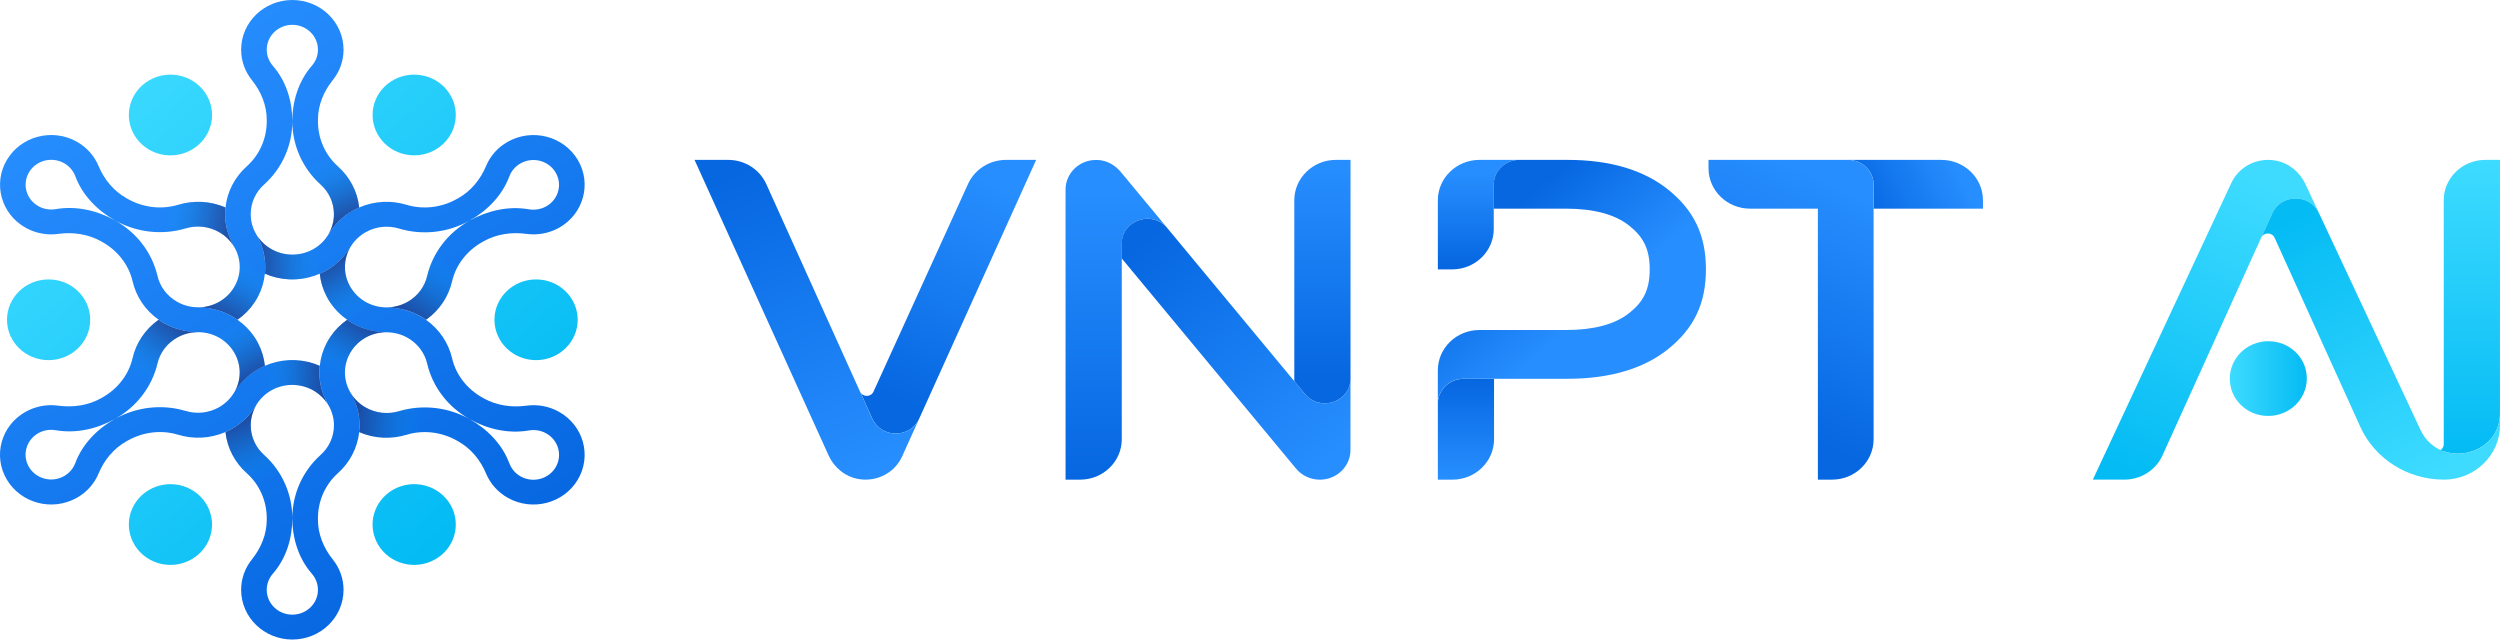 <svg width="86" height="22" viewBox="0 0 86 22" fill="none" xmlns="http://www.w3.org/2000/svg">
<path d="M12.355 7.137C12.296 6.578 12.025 6.081 11.622 5.721C11.179 5.324 10.937 4.757 10.937 4.173V4.123C10.937 3.624 11.13 3.15 11.447 2.756C11.679 2.468 11.818 2.105 11.818 1.71C11.818 0.765 11.03 0.001 10.056 0C9.082 0.001 8.295 0.765 8.295 1.71C8.295 2.105 8.434 2.468 8.665 2.756C8.983 3.15 9.176 3.624 9.176 4.123V4.173C9.176 4.757 8.934 5.324 8.49 5.721C8.087 6.081 7.816 6.578 7.757 7.137C7.756 7.146 7.755 7.155 7.755 7.165C7.753 7.168 7.753 7.172 7.753 7.177C7.752 7.179 7.752 7.182 7.752 7.185C7.749 7.207 7.748 7.229 7.747 7.253C7.746 7.292 7.744 7.33 7.744 7.369C7.744 7.394 7.744 7.42 7.746 7.446C7.746 7.451 7.746 7.456 7.747 7.462C7.747 7.475 7.748 7.489 7.748 7.502C7.749 7.508 7.749 7.513 7.749 7.518C7.751 7.544 7.753 7.568 7.756 7.592C7.756 7.596 7.757 7.6 7.757 7.602C7.766 7.68 7.778 7.756 7.796 7.832C7.796 7.834 7.797 7.837 7.797 7.839C7.806 7.876 7.814 7.914 7.824 7.949C7.831 7.975 7.839 7.999 7.846 8.024C7.85 8.036 7.854 8.048 7.859 8.059C7.867 8.085 7.875 8.109 7.886 8.134C7.887 8.14 7.889 8.145 7.891 8.151C7.893 8.157 7.894 8.162 7.897 8.168C7.902 8.179 7.906 8.189 7.911 8.2C7.917 8.215 7.922 8.228 7.928 8.241C7.933 8.252 7.937 8.265 7.942 8.276C7.949 8.289 7.955 8.301 7.961 8.315C7.97 8.337 7.981 8.359 7.993 8.381C8.003 8.4 8.013 8.42 8.024 8.438C8.034 8.457 8.046 8.476 8.057 8.494C8.061 8.503 8.066 8.51 8.071 8.518C8.072 8.52 8.075 8.524 8.076 8.526C8.076 8.527 8.076 8.527 8.076 8.529C8.303 8.937 8.311 9.448 8.054 9.879C7.797 10.312 7.337 10.559 6.859 10.573C6.889 10.575 6.918 10.576 6.947 10.577C6.976 10.578 7.005 10.581 7.034 10.584C7.089 10.589 7.145 10.597 7.2 10.605C7.238 10.611 7.276 10.619 7.315 10.627C7.364 10.638 7.414 10.65 7.463 10.664C7.491 10.672 7.519 10.68 7.547 10.69C7.574 10.698 7.602 10.708 7.63 10.718C7.656 10.727 7.684 10.738 7.71 10.749C7.873 10.814 8.027 10.899 8.17 10.999C8.395 10.844 8.591 10.647 8.749 10.413C8.772 10.379 8.795 10.342 8.817 10.307C8.838 10.27 8.859 10.234 8.878 10.196C9.008 9.946 9.085 9.684 9.111 9.417C9.111 9.416 9.111 9.416 9.111 9.415C9.113 9.415 9.114 9.416 9.115 9.416C9.123 9.34 9.127 9.266 9.127 9.19C9.127 9.142 9.125 9.095 9.121 9.048C9.119 9.004 9.115 8.96 9.109 8.917C9.109 8.911 9.108 8.905 9.106 8.899C9.101 8.854 9.094 8.81 9.085 8.766C9.077 8.724 9.067 8.684 9.057 8.644C9.055 8.635 9.053 8.628 9.051 8.619C9.04 8.576 9.027 8.534 9.012 8.491C8.997 8.447 8.98 8.402 8.963 8.358C8.945 8.314 8.925 8.271 8.905 8.228C8.883 8.185 8.862 8.142 8.838 8.101C8.837 8.097 8.834 8.095 8.833 8.091C8.828 8.084 8.824 8.075 8.819 8.067C8.817 8.063 8.814 8.059 8.813 8.056C8.693 7.853 8.625 7.618 8.625 7.369C8.625 6.965 8.801 6.602 9.084 6.349C9.709 5.788 10.056 4.998 10.056 4.171C10.056 3.826 10.003 3.48 9.893 3.155C9.782 2.828 9.613 2.523 9.382 2.259C9.254 2.11 9.176 1.918 9.176 1.709C9.176 1.236 9.57 0.854 10.056 0.854C10.543 0.854 10.937 1.236 10.937 1.709C10.937 1.918 10.859 2.11 10.73 2.259C10.5 2.523 10.331 2.828 10.22 3.155C10.109 3.48 10.056 3.826 10.056 4.171C10.056 4.998 10.404 5.788 11.029 6.349C11.311 6.602 11.488 6.965 11.488 7.369C11.488 7.618 11.419 7.853 11.3 8.056C11.32 8.023 11.34 7.991 11.361 7.96C11.367 7.952 11.372 7.943 11.378 7.936C11.389 7.92 11.401 7.904 11.413 7.889C11.435 7.858 11.459 7.827 11.485 7.797C11.491 7.787 11.499 7.778 11.506 7.77C11.527 7.745 11.548 7.721 11.571 7.696C11.572 7.695 11.574 7.693 11.576 7.69C11.577 7.688 11.579 7.685 11.582 7.683C11.586 7.679 11.589 7.676 11.593 7.671C11.595 7.669 11.596 7.668 11.597 7.667C11.608 7.655 11.62 7.643 11.632 7.632C11.64 7.623 11.648 7.614 11.656 7.606L11.66 7.602C11.668 7.594 11.675 7.586 11.683 7.581C11.688 7.575 11.695 7.568 11.703 7.563C11.709 7.556 11.716 7.551 11.722 7.545C11.728 7.539 11.734 7.534 11.741 7.528C11.751 7.518 11.761 7.509 11.771 7.502C11.776 7.498 11.781 7.493 11.786 7.489C11.799 7.479 11.812 7.468 11.826 7.457C11.833 7.449 11.84 7.445 11.848 7.438C11.85 7.437 11.852 7.436 11.854 7.434C11.864 7.425 11.874 7.418 11.883 7.412C11.884 7.41 11.887 7.409 11.888 7.408C11.892 7.404 11.896 7.401 11.901 7.398C11.908 7.391 11.917 7.386 11.925 7.381C11.941 7.368 11.957 7.357 11.974 7.347C11.984 7.338 11.994 7.332 12.004 7.326C12.01 7.321 12.015 7.317 12.022 7.315C12.061 7.289 12.101 7.265 12.143 7.242C12.173 7.223 12.206 7.207 12.237 7.192C12.276 7.172 12.315 7.154 12.355 7.137Z" fill="url(#paint0_linear_2803_1850)"/>
<path d="M7.756 7.137C7.228 6.907 6.648 6.886 6.125 7.045C5.55 7.218 4.922 7.139 4.401 6.847L4.355 6.821C3.911 6.572 3.583 6.173 3.39 5.709C3.249 5.37 2.993 5.072 2.642 4.874C1.8 4.402 0.724 4.682 0.237 5.5C-0.249 6.319 0.039 7.363 0.882 7.834C1.235 8.031 1.628 8.097 2.001 8.046C2.511 7.976 3.03 8.051 3.476 8.3L3.521 8.326C4.043 8.618 4.428 9.104 4.561 9.675C4.68 10.193 4.989 10.67 5.458 10.999C5.465 11.005 5.473 11.01 5.482 11.015C5.484 11.017 5.488 11.02 5.492 11.022C5.493 11.024 5.496 11.026 5.499 11.027C5.518 11.04 5.537 11.053 5.557 11.065C5.591 11.085 5.625 11.105 5.659 11.125C5.682 11.138 5.705 11.15 5.729 11.162C5.732 11.165 5.737 11.167 5.744 11.17C5.756 11.176 5.769 11.182 5.78 11.189C5.787 11.192 5.79 11.194 5.795 11.197C5.819 11.209 5.842 11.219 5.865 11.229C5.868 11.231 5.872 11.231 5.874 11.232C5.948 11.264 6.022 11.291 6.098 11.314C6.1 11.315 6.103 11.315 6.105 11.316C6.142 11.328 6.18 11.34 6.216 11.35C6.243 11.356 6.268 11.362 6.294 11.368C6.307 11.37 6.319 11.374 6.332 11.375C6.359 11.381 6.385 11.386 6.411 11.39C6.418 11.392 6.423 11.392 6.429 11.395C6.435 11.396 6.44 11.397 6.448 11.398C6.461 11.4 6.471 11.401 6.483 11.402C6.5 11.405 6.514 11.407 6.529 11.408C6.541 11.409 6.554 11.412 6.566 11.414C6.582 11.415 6.595 11.417 6.611 11.418C6.634 11.422 6.66 11.423 6.685 11.424C6.708 11.425 6.73 11.427 6.752 11.427C6.773 11.428 6.796 11.428 6.818 11.427C6.828 11.428 6.837 11.427 6.846 11.427C6.849 11.427 6.854 11.427 6.856 11.427C6.857 11.428 6.857 11.428 6.859 11.428C7.336 11.441 7.797 11.689 8.053 12.121C8.311 12.553 8.301 13.063 8.075 13.473C8.091 13.448 8.106 13.424 8.122 13.4C8.137 13.377 8.155 13.354 8.173 13.331C8.204 13.287 8.24 13.244 8.275 13.201C8.299 13.172 8.325 13.145 8.352 13.116C8.386 13.08 8.422 13.043 8.459 13.009C8.48 12.99 8.5 12.97 8.523 12.952C8.544 12.932 8.567 12.914 8.59 12.896C8.611 12.879 8.635 12.86 8.658 12.844C8.796 12.74 8.949 12.654 9.11 12.583C9.084 12.316 9.007 12.053 8.877 11.804C8.858 11.768 8.837 11.73 8.817 11.694C8.795 11.658 8.772 11.622 8.749 11.587C8.591 11.353 8.395 11.158 8.17 11.001C8.169 11.001 8.169 11.001 8.168 11C8.169 10.999 8.17 10.999 8.17 10.998C8.106 10.954 8.042 10.913 7.974 10.875C7.931 10.851 7.888 10.829 7.845 10.808C7.805 10.789 7.763 10.769 7.722 10.753C7.717 10.749 7.71 10.748 7.704 10.746C7.661 10.727 7.618 10.711 7.574 10.697C7.534 10.682 7.492 10.671 7.451 10.659C7.442 10.656 7.434 10.654 7.426 10.652C7.382 10.639 7.337 10.628 7.292 10.62C7.246 10.61 7.196 10.601 7.149 10.594C7.101 10.587 7.053 10.582 7.004 10.578C6.954 10.575 6.905 10.571 6.856 10.571C6.852 10.57 6.849 10.571 6.845 10.57C6.836 10.57 6.826 10.57 6.817 10.57C6.812 10.57 6.808 10.57 6.805 10.57C6.564 10.569 6.319 10.509 6.098 10.384C5.737 10.182 5.502 9.852 5.417 9.489C5.228 8.684 4.697 7.997 3.96 7.584C3.651 7.412 3.316 7.282 2.971 7.214C2.624 7.144 2.267 7.133 1.916 7.194C1.718 7.227 1.508 7.198 1.322 7.093C0.9 6.857 0.756 6.335 0.999 5.925C1.242 5.517 1.78 5.377 2.202 5.612C2.389 5.716 2.521 5.879 2.59 6.061C2.711 6.386 2.899 6.681 3.135 6.937C3.369 7.193 3.651 7.41 3.96 7.584C4.697 7.997 5.577 8.1 6.39 7.855C6.757 7.745 7.169 7.778 7.529 7.98C7.752 8.105 7.927 8.279 8.048 8.481C8.029 8.448 8.01 8.415 7.994 8.382C7.989 8.373 7.984 8.365 7.98 8.356C7.971 8.339 7.962 8.321 7.956 8.304C7.938 8.27 7.923 8.234 7.909 8.197C7.904 8.188 7.901 8.177 7.896 8.166C7.884 8.136 7.873 8.106 7.863 8.075C7.863 8.074 7.862 8.07 7.86 8.068C7.859 8.065 7.858 8.062 7.857 8.059C7.855 8.054 7.854 8.05 7.851 8.043C7.851 8.042 7.85 8.04 7.85 8.039C7.845 8.023 7.84 8.007 7.836 7.991C7.833 7.98 7.829 7.97 7.825 7.958L7.824 7.953C7.82 7.942 7.817 7.932 7.816 7.924C7.814 7.916 7.81 7.907 7.81 7.898C7.806 7.889 7.805 7.881 7.802 7.872C7.8 7.864 7.799 7.856 7.796 7.848C7.792 7.834 7.79 7.822 7.789 7.81C7.787 7.804 7.786 7.798 7.783 7.79C7.781 7.775 7.778 7.757 7.776 7.74C7.772 7.732 7.772 7.722 7.77 7.713C7.77 7.711 7.77 7.709 7.768 7.706C7.766 7.694 7.765 7.682 7.763 7.671C7.763 7.669 7.763 7.666 7.762 7.665C7.761 7.66 7.76 7.655 7.76 7.649C7.757 7.639 7.757 7.629 7.756 7.621C7.752 7.6 7.751 7.58 7.749 7.562C7.747 7.55 7.747 7.537 7.746 7.526C7.744 7.519 7.743 7.513 7.744 7.506C7.741 7.46 7.739 7.414 7.739 7.368C7.738 7.333 7.741 7.298 7.742 7.264C7.748 7.221 7.751 7.179 7.756 7.137Z" fill="url(#paint1_linear_2803_1850)"/>
<path d="M5.457 11C4.988 11.329 4.679 11.805 4.559 12.324C4.427 12.894 4.042 13.382 3.52 13.674L3.475 13.7C3.03 13.949 2.51 14.024 1.999 13.954C1.626 13.904 1.232 13.969 0.881 14.166C0.038 14.637 -0.251 15.681 0.236 16.5C0.723 17.318 1.799 17.598 2.642 17.125C2.995 16.928 3.249 16.63 3.39 16.29C3.583 15.827 3.909 15.427 4.355 15.178L4.401 15.152C4.922 14.86 5.55 14.779 6.125 14.954C6.648 15.113 7.227 15.092 7.756 14.862C7.765 14.859 7.773 14.855 7.782 14.85C7.786 14.849 7.79 14.848 7.794 14.845C7.796 14.845 7.799 14.844 7.802 14.841C7.824 14.833 7.844 14.823 7.865 14.812C7.901 14.794 7.936 14.775 7.97 14.756C7.993 14.744 8.015 14.73 8.038 14.717C8.042 14.714 8.047 14.712 8.052 14.708C8.064 14.701 8.076 14.694 8.087 14.687C8.092 14.684 8.096 14.681 8.101 14.679C8.124 14.665 8.144 14.651 8.164 14.636C8.168 14.634 8.17 14.631 8.172 14.63C8.237 14.584 8.299 14.535 8.357 14.482C8.359 14.481 8.361 14.478 8.363 14.477C8.391 14.452 8.421 14.426 8.447 14.4C8.466 14.381 8.484 14.362 8.503 14.344C8.512 14.334 8.521 14.326 8.528 14.316C8.547 14.296 8.565 14.277 8.581 14.256C8.586 14.252 8.589 14.247 8.594 14.244C8.597 14.239 8.601 14.235 8.606 14.23C8.614 14.221 8.62 14.212 8.628 14.202C8.638 14.19 8.646 14.179 8.655 14.167C8.663 14.157 8.672 14.147 8.679 14.137C8.688 14.125 8.696 14.114 8.704 14.102C8.72 14.084 8.733 14.063 8.747 14.042C8.76 14.024 8.772 14.005 8.783 13.987C8.794 13.97 8.805 13.95 8.817 13.931C8.823 13.924 8.827 13.915 8.83 13.908C8.832 13.905 8.834 13.902 8.835 13.899C8.837 13.898 8.837 13.898 8.838 13.898C9.089 13.503 9.541 13.24 10.054 13.24C10.569 13.24 11.019 13.503 11.271 13.898C11.257 13.872 11.243 13.847 11.23 13.822C11.217 13.798 11.205 13.772 11.194 13.745C11.17 13.696 11.15 13.646 11.13 13.595C11.116 13.561 11.104 13.525 11.092 13.487C11.077 13.441 11.063 13.392 11.05 13.344C11.044 13.316 11.037 13.289 11.031 13.261C11.025 13.233 11.02 13.205 11.015 13.177C11.01 13.15 11.006 13.121 11.002 13.094C10.979 12.925 10.977 12.754 10.995 12.583C10.744 12.472 10.471 12.406 10.184 12.39C10.141 12.387 10.097 12.386 10.055 12.386C10.012 12.386 9.968 12.387 9.925 12.39C9.638 12.406 9.365 12.472 9.114 12.583C9.113 12.583 9.113 12.583 9.111 12.584C9.111 12.583 9.111 12.582 9.11 12.58C9.038 12.612 8.97 12.646 8.902 12.684C8.859 12.707 8.818 12.733 8.779 12.759C8.741 12.783 8.703 12.808 8.668 12.835C8.663 12.838 8.658 12.842 8.653 12.846C8.615 12.872 8.58 12.901 8.544 12.93C8.512 12.957 8.48 12.986 8.449 13.014C8.442 13.02 8.436 13.025 8.43 13.031C8.397 13.062 8.366 13.094 8.335 13.128C8.304 13.162 8.271 13.199 8.241 13.235C8.211 13.272 8.183 13.31 8.154 13.349C8.126 13.388 8.098 13.427 8.073 13.469C8.071 13.471 8.069 13.475 8.067 13.477C8.063 13.485 8.057 13.493 8.053 13.501C8.051 13.504 8.049 13.508 8.047 13.512C7.926 13.713 7.749 13.888 7.528 14.013C7.167 14.214 6.755 14.247 6.389 14.137C5.576 13.893 4.696 13.996 3.959 14.409C3.65 14.581 3.368 14.799 3.133 15.055C2.898 15.312 2.709 15.607 2.589 15.932C2.52 16.114 2.387 16.275 2.201 16.38C1.779 16.616 1.241 16.476 0.998 16.067C0.755 15.659 0.898 15.137 1.32 14.9C1.507 14.796 1.717 14.766 1.915 14.799C2.267 14.86 2.623 14.85 2.97 14.779C3.315 14.709 3.65 14.581 3.959 14.409C4.696 13.996 5.228 13.309 5.416 12.503C5.501 12.14 5.736 11.81 6.097 11.609C6.32 11.484 6.563 11.424 6.803 11.423C6.764 11.423 6.725 11.422 6.687 11.419C6.677 11.419 6.667 11.419 6.657 11.418C6.637 11.417 6.617 11.414 6.598 11.412C6.559 11.409 6.52 11.405 6.48 11.398C6.468 11.398 6.457 11.396 6.444 11.394C6.413 11.389 6.38 11.383 6.347 11.376C6.346 11.376 6.342 11.375 6.34 11.375C6.337 11.375 6.333 11.374 6.33 11.374C6.325 11.373 6.32 11.372 6.313 11.37C6.312 11.37 6.309 11.369 6.308 11.369C6.292 11.365 6.275 11.362 6.259 11.357C6.248 11.354 6.236 11.353 6.224 11.35L6.219 11.348C6.207 11.346 6.197 11.343 6.188 11.34C6.181 11.339 6.17 11.336 6.162 11.332C6.152 11.331 6.144 11.328 6.136 11.326C6.127 11.324 6.119 11.321 6.11 11.319C6.097 11.315 6.084 11.312 6.073 11.307C6.066 11.304 6.06 11.303 6.052 11.301C6.037 11.295 6.021 11.288 6.005 11.282C5.994 11.281 5.987 11.276 5.977 11.274C5.974 11.273 5.973 11.271 5.969 11.271C5.957 11.268 5.945 11.263 5.935 11.258C5.934 11.258 5.931 11.255 5.929 11.255C5.924 11.254 5.919 11.253 5.914 11.249C5.904 11.247 5.895 11.242 5.886 11.238C5.866 11.231 5.848 11.222 5.831 11.214C5.818 11.21 5.808 11.204 5.797 11.199C5.789 11.197 5.783 11.194 5.778 11.189C5.735 11.17 5.693 11.148 5.652 11.125C5.62 11.109 5.59 11.089 5.56 11.071C5.528 11.049 5.492 11.026 5.457 11Z" fill="url(#paint2_linear_2803_1850)"/>
<path d="M7.757 14.863C7.816 15.422 8.087 15.919 8.49 16.279C8.934 16.676 9.176 17.243 9.176 17.827V17.877C9.176 18.376 8.983 18.85 8.665 19.244C8.434 19.532 8.295 19.895 8.295 20.29C8.295 21.235 9.082 21.999 10.056 22C11.03 21.999 11.818 21.235 11.818 20.29C11.818 19.895 11.679 19.532 11.447 19.244C11.13 18.85 10.937 18.376 10.937 17.877V17.827C10.937 17.243 11.179 16.676 11.622 16.279C12.025 15.919 12.296 15.422 12.355 14.863C12.357 14.854 12.358 14.845 12.358 14.835C12.359 14.832 12.359 14.828 12.359 14.823C12.361 14.821 12.361 14.818 12.361 14.815C12.363 14.793 12.364 14.771 12.366 14.747C12.367 14.708 12.368 14.67 12.368 14.631C12.368 14.606 12.368 14.58 12.367 14.554C12.367 14.549 12.367 14.544 12.366 14.538C12.366 14.525 12.364 14.511 12.364 14.498C12.363 14.492 12.363 14.487 12.363 14.482C12.362 14.456 12.359 14.432 12.357 14.408C12.357 14.404 12.355 14.4 12.355 14.398C12.347 14.32 12.334 14.244 12.316 14.168C12.316 14.166 12.315 14.163 12.315 14.161C12.306 14.124 12.299 14.086 12.289 14.051C12.281 14.025 12.274 14.001 12.266 13.976C12.262 13.964 12.258 13.952 12.254 13.941C12.246 13.915 12.237 13.891 12.227 13.866C12.226 13.86 12.223 13.855 12.222 13.849C12.22 13.843 12.218 13.838 12.216 13.832C12.211 13.821 12.207 13.811 12.202 13.8C12.195 13.785 12.191 13.772 12.184 13.759C12.179 13.748 12.175 13.735 12.17 13.724C12.164 13.711 12.158 13.699 12.151 13.685C12.143 13.663 12.131 13.641 12.12 13.619C12.11 13.6 12.1 13.58 12.088 13.562C12.078 13.543 12.067 13.524 12.056 13.506C12.052 13.497 12.047 13.49 12.042 13.482C12.041 13.48 12.038 13.476 12.037 13.474C12.037 13.473 12.037 13.473 12.037 13.471C11.81 13.063 11.801 12.552 12.058 12.121C12.315 11.688 12.775 11.441 13.254 11.427C13.224 11.425 13.195 11.424 13.166 11.423C13.137 11.422 13.108 11.419 13.079 11.416C13.023 11.411 12.968 11.403 12.912 11.395C12.875 11.389 12.837 11.381 12.798 11.373C12.749 11.362 12.698 11.35 12.649 11.336C12.621 11.328 12.594 11.32 12.566 11.31C12.538 11.302 12.511 11.292 12.483 11.282C12.456 11.273 12.429 11.262 12.402 11.251C12.24 11.186 12.086 11.101 11.942 11.001C11.718 11.156 11.521 11.353 11.364 11.587C11.34 11.621 11.317 11.658 11.296 11.693C11.275 11.73 11.253 11.766 11.234 11.804C11.104 12.054 11.028 12.316 11.001 12.583C11.001 12.584 11.001 12.584 11.001 12.585C11 12.585 10.999 12.584 10.997 12.584C10.99 12.66 10.986 12.734 10.986 12.81C10.986 12.858 10.987 12.905 10.991 12.952C10.994 12.996 10.997 13.04 11.004 13.083C11.004 13.089 11.005 13.095 11.006 13.101C11.011 13.146 11.019 13.19 11.028 13.234C11.035 13.276 11.045 13.316 11.055 13.356C11.058 13.365 11.059 13.372 11.062 13.381C11.073 13.424 11.086 13.466 11.101 13.509C11.116 13.553 11.132 13.598 11.15 13.642C11.168 13.686 11.188 13.729 11.208 13.772C11.229 13.815 11.251 13.858 11.275 13.899C11.276 13.903 11.278 13.905 11.28 13.909C11.285 13.916 11.288 13.925 11.293 13.932C11.296 13.936 11.299 13.939 11.3 13.943C11.419 14.146 11.488 14.381 11.488 14.63C11.488 15.033 11.311 15.396 11.029 15.649C10.404 16.21 10.056 17.001 10.056 17.827C10.056 18.173 10.109 18.519 10.22 18.844C10.331 19.171 10.5 19.476 10.73 19.74C10.859 19.889 10.937 20.081 10.937 20.29C10.937 20.763 10.543 21.144 10.056 21.144C9.57 21.144 9.176 20.763 9.176 20.29C9.176 20.081 9.254 19.889 9.382 19.74C9.613 19.476 9.782 19.171 9.893 18.844C10.003 18.519 10.056 18.173 10.056 17.827C10.056 17.001 9.709 16.21 9.084 15.649C8.801 15.396 8.625 15.033 8.625 14.63C8.625 14.381 8.693 14.146 8.813 13.943C8.793 13.976 8.772 14.008 8.751 14.038C8.746 14.047 8.741 14.056 8.735 14.063C8.723 14.079 8.712 14.095 8.699 14.109C8.678 14.141 8.654 14.172 8.628 14.202C8.621 14.212 8.614 14.221 8.606 14.229C8.586 14.254 8.565 14.278 8.542 14.302C8.541 14.304 8.538 14.306 8.537 14.309C8.536 14.311 8.533 14.313 8.531 14.316C8.527 14.32 8.523 14.323 8.519 14.328C8.518 14.329 8.517 14.331 8.515 14.332C8.504 14.344 8.493 14.356 8.48 14.367C8.473 14.376 8.465 14.384 8.456 14.393L8.452 14.397C8.445 14.405 8.437 14.412 8.43 14.417C8.425 14.423 8.417 14.431 8.41 14.436C8.403 14.443 8.397 14.448 8.391 14.454C8.384 14.46 8.378 14.465 8.372 14.471C8.362 14.481 8.352 14.489 8.342 14.497C8.337 14.5 8.332 14.505 8.326 14.51C8.314 14.52 8.3 14.531 8.286 14.542C8.28 14.549 8.272 14.554 8.265 14.56C8.262 14.562 8.261 14.563 8.258 14.565C8.248 14.574 8.238 14.581 8.229 14.587C8.228 14.588 8.226 14.59 8.224 14.591C8.221 14.595 8.217 14.598 8.212 14.601C8.204 14.608 8.195 14.613 8.188 14.618C8.172 14.631 8.155 14.642 8.139 14.652C8.129 14.661 8.119 14.667 8.109 14.673C8.102 14.678 8.097 14.681 8.091 14.684C8.052 14.709 8.012 14.734 7.97 14.757C7.94 14.775 7.907 14.791 7.875 14.807C7.836 14.828 7.797 14.846 7.757 14.863Z" fill="url(#paint3_linear_2803_1850)"/>
<path d="M12.355 14.863C12.883 15.093 13.463 15.114 13.986 14.955C14.562 14.781 15.189 14.861 15.711 15.153L15.756 15.179C16.201 15.428 16.528 15.826 16.721 16.291C16.862 16.63 17.118 16.928 17.469 17.126C18.312 17.598 19.388 17.319 19.876 16.501C20.362 15.682 20.073 14.639 19.231 14.167C18.878 13.97 18.485 13.904 18.112 13.955C17.602 14.025 17.083 13.95 16.637 13.701L16.591 13.675C16.07 13.383 15.684 12.897 15.552 12.326C15.432 11.808 15.123 11.331 14.655 11.002C14.647 10.996 14.64 10.991 14.631 10.986C14.628 10.984 14.625 10.982 14.621 10.979C14.62 10.977 14.617 10.976 14.613 10.974C14.594 10.961 14.575 10.949 14.555 10.936C14.521 10.916 14.487 10.896 14.453 10.877C14.431 10.864 14.408 10.851 14.384 10.839C14.38 10.836 14.375 10.834 14.369 10.831C14.356 10.825 14.344 10.819 14.332 10.812C14.326 10.809 14.322 10.807 14.317 10.804C14.293 10.792 14.271 10.782 14.248 10.773C14.244 10.77 14.24 10.77 14.239 10.769C14.165 10.737 14.09 10.71 14.015 10.687C14.012 10.686 14.01 10.686 14.007 10.685C13.971 10.674 13.933 10.661 13.896 10.652C13.87 10.646 13.845 10.639 13.818 10.633C13.806 10.631 13.793 10.627 13.78 10.626C13.754 10.62 13.727 10.615 13.701 10.611C13.695 10.609 13.69 10.609 13.683 10.606C13.677 10.605 13.672 10.604 13.665 10.603C13.652 10.601 13.642 10.6 13.629 10.599C13.613 10.597 13.599 10.594 13.584 10.593C13.571 10.592 13.559 10.589 13.546 10.587C13.531 10.586 13.517 10.584 13.502 10.583C13.478 10.579 13.453 10.578 13.428 10.577C13.405 10.576 13.382 10.575 13.361 10.575C13.339 10.573 13.317 10.573 13.294 10.575C13.284 10.573 13.275 10.575 13.266 10.575C13.264 10.575 13.259 10.575 13.256 10.575C13.255 10.573 13.255 10.573 13.254 10.573C12.776 10.56 12.315 10.312 12.059 9.88C11.801 9.448 11.811 8.938 12.038 8.529C12.022 8.553 12.007 8.577 11.99 8.601C11.975 8.624 11.957 8.647 11.94 8.67C11.908 8.714 11.873 8.757 11.838 8.8C11.814 8.828 11.787 8.856 11.761 8.885C11.727 8.921 11.69 8.958 11.654 8.992C11.632 9.011 11.612 9.031 11.589 9.049C11.568 9.069 11.545 9.087 11.523 9.105C11.501 9.123 11.477 9.141 11.455 9.157C11.316 9.261 11.164 9.347 11.002 9.418C11.029 9.685 11.106 9.948 11.236 10.197C11.254 10.234 11.276 10.271 11.296 10.307C11.317 10.344 11.34 10.379 11.364 10.415C11.521 10.648 11.718 10.844 11.942 11C11.944 11 11.944 11 11.945 11.001C11.945 11.002 11.942 11.002 11.942 11.004C12.007 11.048 12.071 11.088 12.139 11.126C12.182 11.15 12.225 11.172 12.267 11.193C12.308 11.213 12.349 11.232 12.391 11.248C12.396 11.252 12.402 11.253 12.409 11.255C12.451 11.274 12.494 11.29 12.538 11.304C12.579 11.319 12.62 11.33 12.662 11.342C12.671 11.345 12.678 11.347 12.687 11.35C12.731 11.362 12.775 11.373 12.82 11.381C12.867 11.391 12.916 11.4 12.964 11.407C13.012 11.414 13.06 11.419 13.109 11.423C13.158 11.427 13.207 11.43 13.256 11.43C13.26 11.431 13.264 11.43 13.268 11.431C13.277 11.431 13.287 11.431 13.295 11.431C13.3 11.431 13.304 11.431 13.308 11.431C13.549 11.433 13.793 11.492 14.015 11.617C14.375 11.819 14.611 12.149 14.695 12.512C14.884 13.317 15.416 14.004 16.153 14.417C16.462 14.59 16.797 14.719 17.142 14.788C17.488 14.857 17.846 14.868 18.196 14.807C18.394 14.774 18.605 14.803 18.791 14.909C19.213 15.145 19.357 15.668 19.113 16.076C18.87 16.484 18.332 16.625 17.91 16.389C17.724 16.285 17.592 16.122 17.522 15.94C17.401 15.615 17.214 15.32 16.978 15.064C16.744 14.808 16.462 14.591 16.153 14.417C15.416 14.004 14.535 13.902 13.723 14.146C13.356 14.256 12.944 14.223 12.584 14.021C12.361 13.897 12.185 13.722 12.065 13.52C12.083 13.553 12.102 13.586 12.119 13.619C12.124 13.628 12.129 13.636 12.133 13.645C12.141 13.662 12.15 13.68 12.156 13.697C12.174 13.732 12.189 13.767 12.203 13.804C12.208 13.813 12.212 13.825 12.217 13.835C12.228 13.865 12.24 13.895 12.25 13.926C12.25 13.927 12.251 13.931 12.252 13.933C12.254 13.936 12.255 13.939 12.256 13.942C12.257 13.947 12.258 13.952 12.261 13.958C12.261 13.959 12.262 13.961 12.262 13.963C12.267 13.979 12.272 13.994 12.276 14.01C12.28 14.021 12.284 14.031 12.287 14.043L12.289 14.048C12.293 14.059 12.295 14.069 12.296 14.078C12.299 14.085 12.303 14.095 12.303 14.103C12.306 14.112 12.308 14.12 12.31 14.129C12.313 14.137 12.314 14.145 12.316 14.153C12.32 14.167 12.323 14.179 12.324 14.191C12.325 14.197 12.327 14.203 12.329 14.211C12.332 14.227 12.334 14.244 12.337 14.261C12.34 14.269 12.34 14.279 12.343 14.288C12.343 14.29 12.343 14.293 12.344 14.295C12.347 14.307 12.348 14.319 12.349 14.331C12.349 14.332 12.349 14.335 12.351 14.337C12.352 14.341 12.353 14.346 12.353 14.352C12.355 14.362 12.355 14.372 12.357 14.381C12.361 14.401 12.362 14.421 12.363 14.439C12.366 14.451 12.366 14.464 12.367 14.475C12.368 14.482 12.369 14.488 12.368 14.495C12.372 14.541 12.373 14.587 12.373 14.634C12.374 14.668 12.372 14.703 12.371 14.738C12.363 14.779 12.361 14.821 12.355 14.863Z" fill="url(#paint4_linear_2803_1850)"/>
<path d="M14.655 11C15.123 10.671 15.432 10.195 15.552 9.676C15.684 9.106 16.07 8.618 16.591 8.326L16.637 8.3C17.081 8.051 17.602 7.976 18.112 8.046C18.485 8.096 18.879 8.031 19.231 7.835C20.073 7.363 20.362 6.319 19.876 5.5C19.388 4.682 18.312 4.403 17.469 4.876C17.117 5.072 16.862 5.371 16.721 5.71C16.528 6.174 16.202 6.573 15.756 6.823L15.711 6.847C15.189 7.139 14.562 7.22 13.986 7.045C13.463 6.886 12.885 6.907 12.355 7.137C12.347 7.14 12.338 7.144 12.329 7.149C12.325 7.15 12.322 7.151 12.318 7.154C12.315 7.154 12.313 7.155 12.309 7.157C12.287 7.166 12.267 7.176 12.246 7.187C12.211 7.205 12.175 7.223 12.141 7.243C12.119 7.255 12.096 7.269 12.073 7.282C12.069 7.285 12.065 7.287 12.059 7.291C12.047 7.297 12.036 7.305 12.024 7.311C12.019 7.315 12.015 7.318 12.01 7.32C11.988 7.333 11.967 7.348 11.947 7.363C11.944 7.365 11.941 7.368 11.94 7.369C11.874 7.415 11.812 7.464 11.755 7.517C11.752 7.518 11.751 7.52 11.748 7.522C11.721 7.547 11.69 7.573 11.664 7.599C11.645 7.618 11.627 7.637 11.608 7.655C11.6 7.665 11.591 7.673 11.583 7.683C11.564 7.703 11.547 7.722 11.53 7.743C11.525 7.747 11.523 7.751 11.518 7.755C11.514 7.76 11.51 7.764 11.505 7.769C11.498 7.778 11.491 7.787 11.484 7.797C11.474 7.809 11.465 7.82 11.456 7.832C11.448 7.842 11.44 7.852 11.432 7.861C11.423 7.874 11.416 7.885 11.407 7.897C11.392 7.915 11.378 7.936 11.364 7.957C11.351 7.975 11.339 7.993 11.329 8.012C11.317 8.029 11.306 8.048 11.295 8.068C11.288 8.075 11.285 8.084 11.281 8.091C11.28 8.094 11.277 8.097 11.276 8.1C11.275 8.101 11.275 8.101 11.273 8.101C11.023 8.496 10.57 8.759 10.057 8.759C9.542 8.759 9.092 8.496 8.841 8.101C8.854 8.127 8.868 8.152 8.881 8.177C8.895 8.201 8.906 8.227 8.917 8.254C8.941 8.303 8.961 8.353 8.982 8.404C8.995 8.438 9.007 8.474 9.019 8.512C9.035 8.558 9.048 8.607 9.061 8.655C9.067 8.683 9.075 8.71 9.08 8.738C9.086 8.766 9.091 8.794 9.096 8.822C9.101 8.849 9.105 8.878 9.108 8.905C9.132 9.074 9.133 9.245 9.115 9.416C9.366 9.527 9.639 9.593 9.927 9.609C9.969 9.612 10.013 9.613 10.055 9.613C10.098 9.613 10.142 9.612 10.185 9.609C10.472 9.593 10.745 9.527 10.996 9.416C10.997 9.416 10.997 9.416 10.999 9.415C10.999 9.416 10.999 9.417 11 9.419C11.072 9.387 11.14 9.353 11.208 9.315C11.251 9.291 11.292 9.266 11.331 9.24C11.369 9.216 11.407 9.191 11.442 9.164C11.447 9.161 11.452 9.157 11.457 9.153C11.495 9.126 11.53 9.098 11.566 9.069C11.598 9.042 11.63 9.013 11.661 8.985C11.668 8.979 11.674 8.974 11.68 8.968C11.713 8.937 11.745 8.905 11.775 8.871C11.806 8.837 11.839 8.8 11.869 8.763C11.899 8.727 11.927 8.689 11.956 8.65C11.984 8.611 12.012 8.572 12.037 8.53C12.039 8.528 12.041 8.524 12.043 8.521C12.047 8.514 12.053 8.506 12.057 8.498C12.059 8.495 12.061 8.491 12.063 8.487C12.184 8.286 12.361 8.111 12.582 7.986C12.943 7.784 13.355 7.751 13.721 7.861C14.534 8.106 15.415 8.003 16.151 7.59C16.46 7.418 16.742 7.2 16.977 6.944C17.212 6.687 17.401 6.392 17.521 6.067C17.59 5.885 17.723 5.724 17.909 5.619C18.331 5.383 18.869 5.523 19.112 5.932C19.355 6.34 19.212 6.862 18.79 7.099C18.603 7.203 18.393 7.233 18.195 7.2C17.843 7.139 17.487 7.149 17.14 7.22C16.795 7.289 16.46 7.418 16.151 7.59C15.415 8.003 14.882 8.69 14.694 9.496C14.609 9.859 14.374 10.188 14.014 10.39C13.79 10.515 13.547 10.575 13.307 10.576C13.346 10.576 13.385 10.577 13.423 10.58C13.433 10.58 13.443 10.58 13.453 10.581C13.473 10.582 13.493 10.585 13.512 10.587C13.551 10.589 13.59 10.594 13.63 10.6C13.642 10.6 13.653 10.603 13.666 10.605C13.697 10.61 13.73 10.616 13.763 10.622C13.764 10.622 13.768 10.624 13.77 10.624C13.773 10.624 13.777 10.625 13.78 10.625C13.786 10.626 13.79 10.627 13.797 10.629C13.798 10.629 13.801 10.63 13.802 10.63C13.818 10.633 13.835 10.637 13.851 10.642C13.862 10.644 13.874 10.646 13.886 10.649L13.891 10.65C13.903 10.653 13.913 10.655 13.922 10.659C13.929 10.66 13.941 10.663 13.948 10.666C13.958 10.668 13.966 10.671 13.975 10.672C13.983 10.675 13.991 10.677 14 10.68C14.014 10.684 14.026 10.687 14.037 10.692C14.044 10.694 14.05 10.696 14.058 10.698C14.073 10.704 14.089 10.71 14.105 10.716C14.116 10.718 14.123 10.723 14.133 10.725C14.136 10.726 14.137 10.727 14.141 10.727C14.153 10.731 14.165 10.736 14.175 10.741C14.176 10.741 14.179 10.743 14.181 10.743C14.186 10.745 14.191 10.746 14.196 10.749C14.206 10.752 14.215 10.757 14.224 10.761C14.244 10.768 14.262 10.776 14.279 10.785C14.292 10.789 14.302 10.795 14.313 10.8C14.321 10.802 14.327 10.805 14.332 10.809C14.375 10.829 14.417 10.851 14.458 10.874C14.49 10.89 14.52 10.91 14.55 10.928C14.583 10.951 14.62 10.974 14.655 11Z" fill="url(#paint5_linear_2803_1850)"/>
<path d="M0.999 5.928C1.242 5.52 1.78 5.379 2.202 5.615C2.389 5.72 2.521 5.881 2.59 6.063C2.71 6.39 2.899 6.684 3.135 6.941C3.37 7.196 3.652 7.414 3.961 7.586C4.698 7.999 5.577 8.103 6.391 7.859C6.758 7.748 7.17 7.781 7.53 7.982C7.753 8.107 7.928 8.282 8.049 8.485C8.03 8.45 8.013 8.417 7.995 8.384C7.99 8.376 7.985 8.367 7.983 8.359C7.974 8.342 7.965 8.323 7.959 8.306C7.941 8.272 7.925 8.237 7.911 8.199C7.906 8.189 7.902 8.178 7.898 8.167C7.886 8.139 7.875 8.108 7.864 8.076C7.864 8.075 7.863 8.072 7.862 8.069C7.86 8.067 7.859 8.064 7.858 8.061C7.857 8.056 7.855 8.051 7.853 8.045C7.853 8.043 7.852 8.042 7.852 8.04C7.846 8.024 7.841 8.009 7.838 7.992C7.834 7.982 7.83 7.971 7.826 7.959L7.825 7.954C7.821 7.944 7.819 7.933 7.817 7.925C7.815 7.918 7.812 7.908 7.811 7.899C7.809 7.891 7.807 7.882 7.805 7.874C7.802 7.866 7.801 7.858 7.799 7.849C7.795 7.836 7.792 7.823 7.791 7.811C7.79 7.805 7.789 7.799 7.787 7.792C7.785 7.777 7.781 7.76 7.778 7.743C7.775 7.733 7.775 7.724 7.773 7.715C7.773 7.712 7.772 7.711 7.772 7.707C7.77 7.695 7.767 7.683 7.767 7.672C7.766 7.671 7.766 7.667 7.766 7.666C7.765 7.661 7.763 7.656 7.763 7.65C7.761 7.64 7.761 7.63 7.76 7.622C7.756 7.601 7.755 7.581 7.755 7.563C7.752 7.551 7.751 7.539 7.751 7.528C7.749 7.52 7.748 7.514 7.749 7.507C7.746 7.462 7.744 7.415 7.744 7.369C7.743 7.335 7.746 7.299 7.747 7.265C7.748 7.221 7.751 7.179 7.756 7.137C7.228 6.907 6.648 6.886 6.125 7.045C5.55 7.22 4.922 7.139 4.401 6.847L4.357 6.821C3.911 6.572 3.584 6.173 3.392 5.71C3.25 5.37 2.995 5.073 2.643 4.875C1.799 4.404 0.724 4.682 0.237 5.5C0.209 5.546 0.185 5.593 0.164 5.641L0.999 5.928Z" fill="url(#paint6_linear_2803_1850)"/>
<path d="M11.85 8.782C11.826 8.811 11.8 8.84 11.775 8.867C11.745 8.901 11.712 8.933 11.68 8.964C11.674 8.971 11.668 8.975 11.661 8.982C11.63 9.01 11.6 9.039 11.566 9.066C11.532 9.096 11.495 9.124 11.457 9.151C11.452 9.154 11.448 9.159 11.442 9.162C11.407 9.189 11.37 9.214 11.332 9.237C11.292 9.264 11.251 9.289 11.208 9.313C11.14 9.351 11.072 9.385 11 9.417V9.412C10.999 9.413 10.999 9.413 10.997 9.413C10.747 9.525 10.473 9.592 10.186 9.608C10.143 9.61 10.099 9.611 10.056 9.611C10.013 9.611 9.969 9.61 9.927 9.608C9.639 9.592 9.366 9.525 9.115 9.415C9.133 9.244 9.132 9.072 9.108 8.903C9.104 8.876 9.1 8.846 9.096 8.819C9.091 8.791 9.086 8.763 9.08 8.735C9.074 8.707 9.067 8.68 9.061 8.653C9.048 8.604 9.033 8.557 9.019 8.509C9.007 8.472 8.994 8.437 8.982 8.403C8.961 8.351 8.94 8.301 8.917 8.252C8.906 8.225 8.893 8.201 8.88 8.175C8.867 8.151 8.853 8.125 8.839 8.1C9.091 8.494 9.542 8.757 10.056 8.757C10.57 8.757 11.021 8.494 11.273 8.1C11.275 8.1 11.275 8.1 11.275 8.098C11.277 8.096 11.278 8.092 11.28 8.09C11.285 8.082 11.288 8.074 11.293 8.067C11.305 8.048 11.316 8.029 11.328 8.012C11.339 7.992 11.351 7.974 11.363 7.955C11.372 7.944 11.38 7.932 11.389 7.921L11.85 8.782Z" fill="url(#paint7_linear_2803_1850)"/>
<path d="M0.999 16.072C0.756 15.664 0.9 15.142 1.322 14.905C1.508 14.801 1.718 14.771 1.916 14.804C2.268 14.866 2.624 14.855 2.972 14.785C3.317 14.716 3.654 14.587 3.961 14.414C4.698 14.001 5.231 13.314 5.42 12.508C5.504 12.145 5.74 11.815 6.099 11.614C6.322 11.489 6.565 11.429 6.807 11.429C6.767 11.428 6.729 11.427 6.691 11.424C6.681 11.424 6.671 11.424 6.662 11.422C6.642 11.42 6.622 11.419 6.603 11.416C6.564 11.413 6.524 11.409 6.483 11.402C6.472 11.401 6.461 11.4 6.448 11.397C6.417 11.394 6.384 11.387 6.35 11.38C6.348 11.38 6.345 11.379 6.342 11.379C6.34 11.379 6.337 11.379 6.332 11.378C6.327 11.376 6.322 11.375 6.316 11.374C6.314 11.373 6.313 11.374 6.311 11.373C6.294 11.369 6.278 11.365 6.262 11.361C6.251 11.359 6.239 11.357 6.226 11.353L6.221 11.352C6.211 11.351 6.2 11.347 6.191 11.343C6.183 11.342 6.173 11.339 6.165 11.336C6.156 11.334 6.147 11.331 6.138 11.329C6.131 11.328 6.122 11.324 6.113 11.321C6.099 11.318 6.086 11.314 6.075 11.309C6.069 11.307 6.062 11.306 6.056 11.303C6.042 11.298 6.025 11.292 6.008 11.286C5.998 11.285 5.991 11.28 5.981 11.276C5.978 11.275 5.977 11.275 5.973 11.274C5.96 11.27 5.949 11.265 5.939 11.26C5.938 11.26 5.934 11.259 5.933 11.258C5.928 11.257 5.923 11.255 5.918 11.252C5.908 11.249 5.899 11.244 5.891 11.241C5.871 11.233 5.852 11.225 5.836 11.215C5.823 11.211 5.812 11.207 5.802 11.2C5.794 11.198 5.788 11.196 5.783 11.191C5.74 11.171 5.698 11.149 5.657 11.126C5.625 11.11 5.595 11.09 5.565 11.072C5.526 11.049 5.491 11.026 5.455 11C4.987 11.329 4.678 11.805 4.558 12.324C4.426 12.894 4.04 13.381 3.519 13.673L3.473 13.697C3.027 13.948 2.51 14.023 1.999 13.953C1.625 13.902 1.232 13.968 0.881 14.164C0.038 14.637 -0.252 15.681 0.234 16.499C0.262 16.545 0.291 16.589 0.324 16.631L0.999 16.072Z" fill="url(#paint8_linear_2803_1850)"/>
<path d="M8.973 8.384C8.987 8.419 9.001 8.456 9.012 8.491C9.027 8.533 9.04 8.576 9.051 8.618C9.055 8.626 9.055 8.634 9.057 8.642C9.066 8.683 9.077 8.723 9.085 8.764C9.094 8.807 9.101 8.852 9.106 8.898C9.108 8.904 9.11 8.91 9.109 8.916C9.115 8.959 9.12 9.003 9.121 9.046C9.125 9.093 9.127 9.14 9.127 9.189C9.127 9.264 9.123 9.339 9.115 9.415L9.111 9.412C9.111 9.413 9.111 9.413 9.111 9.415C9.085 9.681 9.008 9.944 8.88 10.193C8.861 10.23 8.839 10.268 8.818 10.304C8.796 10.34 8.774 10.377 8.75 10.412C8.592 10.645 8.396 10.841 8.172 10.997C8.028 10.897 7.874 10.813 7.71 10.748C7.684 10.738 7.656 10.726 7.631 10.716C7.603 10.707 7.576 10.697 7.548 10.688C7.52 10.68 7.492 10.671 7.465 10.663C7.414 10.649 7.365 10.638 7.315 10.626C7.276 10.619 7.238 10.611 7.201 10.604C7.146 10.595 7.091 10.588 7.035 10.583C7.005 10.579 6.977 10.577 6.947 10.576C6.919 10.575 6.889 10.573 6.859 10.572C7.337 10.557 7.797 10.311 8.054 9.878C8.311 9.446 8.303 8.936 8.076 8.527C8.076 8.526 8.076 8.526 8.076 8.526C8.075 8.522 8.072 8.52 8.071 8.518C8.067 8.51 8.061 8.502 8.057 8.494C8.047 8.476 8.034 8.456 8.025 8.438C8.014 8.419 8.004 8.399 7.993 8.381C7.988 8.367 7.981 8.354 7.975 8.342L8.973 8.384Z" fill="url(#paint9_linear_2803_1850)"/>
<path d="M10.055 21.144C9.569 21.144 9.174 20.763 9.174 20.29C9.174 20.081 9.252 19.889 9.381 19.74C9.613 19.476 9.78 19.171 9.893 18.844C10.002 18.519 10.056 18.173 10.055 17.827C10.055 17.001 9.709 16.212 9.084 15.649C8.801 15.398 8.625 15.035 8.625 14.631C8.625 14.382 8.693 14.147 8.814 13.944C8.793 13.977 8.772 14.009 8.751 14.04C8.746 14.048 8.741 14.057 8.735 14.063C8.723 14.079 8.712 14.096 8.699 14.109C8.678 14.141 8.654 14.173 8.628 14.203C8.621 14.212 8.614 14.222 8.605 14.23C8.586 14.255 8.563 14.279 8.541 14.304C8.539 14.304 8.537 14.307 8.536 14.31C8.534 14.312 8.533 14.315 8.529 14.317C8.526 14.321 8.522 14.324 8.518 14.329C8.517 14.329 8.517 14.332 8.514 14.333C8.503 14.345 8.492 14.356 8.479 14.368C8.473 14.377 8.464 14.386 8.455 14.394L8.451 14.398C8.445 14.406 8.436 14.414 8.429 14.419C8.423 14.425 8.416 14.431 8.408 14.437C8.402 14.443 8.395 14.449 8.388 14.455C8.383 14.461 8.376 14.466 8.369 14.472C8.359 14.482 8.349 14.491 8.339 14.498C8.334 14.502 8.329 14.507 8.324 14.511C8.313 14.521 8.299 14.532 8.285 14.543C8.279 14.552 8.271 14.555 8.262 14.562C8.26 14.563 8.26 14.564 8.256 14.566C8.246 14.575 8.237 14.582 8.227 14.588C8.227 14.59 8.223 14.592 8.222 14.592C8.218 14.596 8.214 14.599 8.209 14.602C8.202 14.609 8.193 14.614 8.187 14.619C8.17 14.632 8.153 14.643 8.136 14.652C8.126 14.661 8.116 14.668 8.106 14.673C8.1 14.678 8.095 14.681 8.088 14.684C8.049 14.709 8.009 14.734 7.967 14.757C7.937 14.775 7.904 14.791 7.873 14.807C7.833 14.828 7.795 14.846 7.755 14.863C7.814 15.422 8.085 15.919 8.488 16.279C8.931 16.675 9.173 17.242 9.173 17.826L9.172 17.876C9.172 18.376 8.98 18.849 8.663 19.243C8.43 19.531 8.292 19.894 8.292 20.289C8.294 21.234 9.08 21.999 10.054 21.999C10.109 21.999 10.162 21.996 10.216 21.99L10.055 21.144Z" fill="url(#paint10_linear_2803_1850)"/>
<path d="M7.179 10.602C7.217 10.607 7.257 10.615 7.293 10.622C7.339 10.631 7.384 10.642 7.427 10.653C7.437 10.654 7.443 10.658 7.452 10.66C7.492 10.672 7.534 10.684 7.576 10.698C7.618 10.712 7.663 10.729 7.705 10.747C7.712 10.749 7.718 10.751 7.723 10.754C7.765 10.77 7.806 10.789 7.845 10.808C7.889 10.829 7.932 10.851 7.975 10.875C8.043 10.913 8.107 10.954 8.172 10.998L8.168 11C8.169 11 8.169 11 8.17 11.001C8.395 11.156 8.591 11.352 8.75 11.585C8.774 11.62 8.796 11.656 8.818 11.693C8.839 11.729 8.861 11.766 8.88 11.804C9.009 12.054 9.086 12.316 9.113 12.583C8.951 12.654 8.799 12.741 8.659 12.846C8.636 12.863 8.612 12.88 8.591 12.897C8.568 12.915 8.546 12.934 8.524 12.953C8.503 12.973 8.481 12.991 8.46 13.009C8.422 13.045 8.388 13.082 8.352 13.117C8.325 13.146 8.3 13.174 8.276 13.201C8.241 13.244 8.207 13.287 8.174 13.331C8.155 13.354 8.14 13.376 8.124 13.4C8.109 13.424 8.092 13.448 8.076 13.473C8.303 13.063 8.311 12.553 8.054 12.122C7.797 11.691 7.337 11.443 6.859 11.428C6.859 11.427 6.859 11.427 6.857 11.428C6.854 11.427 6.85 11.428 6.847 11.428C6.839 11.428 6.828 11.428 6.82 11.428C6.798 11.428 6.774 11.428 6.754 11.427C6.731 11.427 6.709 11.425 6.686 11.425C6.672 11.423 6.657 11.422 6.642 11.421L7.179 10.602Z" fill="url(#paint11_linear_2803_1850)"/>
<path d="M19.112 16.072C18.869 16.48 18.331 16.621 17.909 16.385C17.723 16.28 17.59 16.119 17.521 15.937C17.401 15.61 17.212 15.316 16.977 15.059C16.741 14.804 16.459 14.586 16.15 14.414C15.413 14.001 14.534 13.897 13.72 14.141C13.353 14.252 12.941 14.219 12.581 14.018C12.358 13.893 12.183 13.718 12.062 13.515C12.081 13.55 12.098 13.583 12.116 13.616C12.121 13.624 12.126 13.633 12.129 13.641C12.138 13.658 12.146 13.677 12.153 13.694C12.17 13.728 12.187 13.764 12.201 13.801C12.206 13.811 12.209 13.822 12.213 13.833C12.226 13.861 12.236 13.892 12.247 13.924C12.247 13.925 12.248 13.928 12.25 13.931C12.251 13.933 12.252 13.936 12.254 13.94C12.255 13.944 12.256 13.949 12.258 13.955C12.258 13.957 12.26 13.958 12.26 13.96C12.265 13.976 12.27 13.991 12.274 14.008C12.277 14.018 12.281 14.029 12.285 14.041L12.286 14.046C12.29 14.056 12.293 14.067 12.294 14.075C12.296 14.082 12.299 14.092 12.3 14.101C12.303 14.109 12.304 14.118 12.306 14.127C12.309 14.134 12.31 14.142 12.313 14.151C12.316 14.164 12.319 14.177 12.32 14.189C12.322 14.195 12.323 14.201 12.324 14.208C12.327 14.223 12.33 14.24 12.333 14.257C12.337 14.267 12.337 14.276 12.338 14.285C12.338 14.288 12.339 14.289 12.339 14.293C12.342 14.305 12.344 14.317 12.344 14.328C12.345 14.329 12.345 14.333 12.345 14.334C12.347 14.339 12.348 14.344 12.348 14.35C12.351 14.36 12.351 14.37 12.352 14.378C12.355 14.399 12.357 14.419 12.357 14.437C12.359 14.449 12.361 14.461 12.361 14.472C12.362 14.48 12.363 14.486 12.362 14.493C12.366 14.538 12.367 14.585 12.367 14.631C12.368 14.665 12.366 14.701 12.364 14.735C12.363 14.779 12.361 14.821 12.355 14.864C12.883 15.093 13.463 15.114 13.986 14.955C14.562 14.78 15.189 14.861 15.711 15.153L15.755 15.179C16.201 15.428 16.527 15.827 16.72 16.29C16.861 16.63 17.117 16.927 17.468 17.125C18.312 17.596 19.388 17.318 19.876 16.5C19.903 16.454 19.927 16.407 19.949 16.36L19.112 16.072Z" fill="url(#paint12_linear_2803_1850)"/>
<path d="M8.262 13.218C8.286 13.189 8.313 13.16 8.338 13.133C8.368 13.098 8.401 13.067 8.432 13.036C8.439 13.029 8.445 13.025 8.451 13.018C8.483 12.99 8.513 12.96 8.547 12.934C8.581 12.904 8.618 12.876 8.655 12.849C8.66 12.845 8.664 12.841 8.67 12.838C8.706 12.811 8.742 12.786 8.78 12.762C8.82 12.736 8.862 12.711 8.905 12.687C8.973 12.649 9.041 12.614 9.113 12.583V12.588C9.114 12.586 9.114 12.586 9.115 12.586C9.366 12.475 9.639 12.408 9.927 12.392C9.969 12.39 10.013 12.388 10.056 12.388C10.099 12.388 10.143 12.39 10.186 12.392C10.473 12.408 10.747 12.475 10.997 12.585C10.98 12.756 10.981 12.927 11.005 13.097C11.009 13.124 11.012 13.153 11.016 13.18C11.021 13.209 11.026 13.237 11.033 13.265C11.039 13.293 11.045 13.32 11.052 13.347C11.064 13.396 11.079 13.443 11.093 13.491C11.106 13.527 11.118 13.563 11.131 13.597C11.151 13.649 11.172 13.699 11.195 13.748C11.207 13.774 11.219 13.799 11.233 13.825C11.246 13.849 11.259 13.875 11.273 13.9C11.021 13.505 10.57 13.243 10.056 13.243C9.542 13.243 9.091 13.505 8.839 13.9C8.838 13.9 8.838 13.9 8.838 13.902C8.835 13.904 8.834 13.908 8.833 13.91C8.828 13.917 8.824 13.926 8.819 13.933C8.808 13.952 8.796 13.971 8.785 13.988C8.774 14.008 8.761 14.026 8.75 14.044C8.741 14.056 8.732 14.068 8.723 14.079L8.262 13.218Z" fill="url(#paint13_linear_2803_1850)"/>
<path d="M19.112 5.928C19.355 6.336 19.212 6.858 18.79 7.095C18.603 7.199 18.393 7.229 18.195 7.196C17.843 7.134 17.487 7.145 17.139 7.215C16.794 7.284 16.458 7.413 16.15 7.586C15.413 7.999 14.88 8.686 14.691 9.492C14.607 9.855 14.371 10.185 14.012 10.386C13.789 10.511 13.546 10.571 13.304 10.571C13.345 10.572 13.382 10.573 13.421 10.576C13.431 10.576 13.441 10.576 13.45 10.578C13.47 10.579 13.491 10.581 13.51 10.584C13.549 10.587 13.589 10.591 13.629 10.598C13.641 10.599 13.652 10.6 13.665 10.603C13.696 10.606 13.729 10.613 13.763 10.62C13.764 10.62 13.768 10.621 13.77 10.621C13.773 10.621 13.775 10.621 13.78 10.622C13.786 10.623 13.79 10.625 13.797 10.626C13.798 10.627 13.799 10.626 13.802 10.627C13.818 10.631 13.835 10.634 13.851 10.639C13.861 10.641 13.874 10.643 13.886 10.647L13.891 10.648C13.901 10.649 13.913 10.653 13.922 10.656C13.929 10.658 13.939 10.661 13.948 10.664C13.957 10.666 13.966 10.669 13.975 10.671C13.982 10.672 13.991 10.676 14 10.678C14.014 10.682 14.026 10.686 14.037 10.691C14.044 10.693 14.05 10.694 14.056 10.697C14.07 10.702 14.088 10.708 14.104 10.714C14.114 10.715 14.122 10.72 14.132 10.724C14.134 10.725 14.136 10.725 14.139 10.726C14.152 10.73 14.163 10.735 14.174 10.74C14.175 10.74 14.179 10.741 14.18 10.742C14.185 10.743 14.19 10.745 14.195 10.748C14.205 10.751 14.214 10.755 14.221 10.759C14.242 10.767 14.261 10.775 14.277 10.785C14.289 10.789 14.301 10.793 14.311 10.8C14.318 10.802 14.325 10.804 14.33 10.809C14.373 10.829 14.414 10.851 14.456 10.874C14.487 10.89 14.518 10.909 14.548 10.928C14.587 10.951 14.622 10.974 14.657 11C15.126 10.671 15.435 10.194 15.554 9.676C15.687 9.105 16.072 8.619 16.594 8.327L16.639 8.302C17.085 8.052 17.603 7.977 18.113 8.047C18.487 8.098 18.88 8.032 19.232 7.836C20.075 7.363 20.364 6.319 19.878 5.501C19.851 5.455 19.822 5.411 19.789 5.369L19.112 5.928Z" fill="url(#paint14_linear_2803_1850)"/>
<path d="M11.139 13.616C11.125 13.581 11.111 13.543 11.099 13.509C11.084 13.466 11.072 13.424 11.06 13.382C11.057 13.374 11.057 13.366 11.054 13.356C11.045 13.316 11.034 13.276 11.026 13.234C11.018 13.191 11.01 13.146 11.005 13.101C11.004 13.095 11.001 13.089 11.002 13.083C10.996 13.04 10.991 12.996 10.99 12.953C10.986 12.905 10.985 12.859 10.985 12.81C10.985 12.734 10.989 12.66 10.996 12.584L11 12.586C11 12.585 11 12.585 11 12.584C11.026 12.318 11.103 12.055 11.232 11.805C11.251 11.769 11.272 11.731 11.293 11.694C11.315 11.659 11.338 11.622 11.361 11.587C11.519 11.353 11.716 11.158 11.94 11.001C12.083 11.101 12.237 11.186 12.401 11.251C12.427 11.26 12.455 11.273 12.48 11.282C12.508 11.292 12.536 11.302 12.563 11.31C12.591 11.319 12.619 11.328 12.645 11.336C12.696 11.35 12.745 11.361 12.795 11.373C12.834 11.38 12.872 11.387 12.909 11.395C12.964 11.403 13.02 11.411 13.075 11.416C13.105 11.419 13.133 11.422 13.163 11.423C13.191 11.424 13.221 11.425 13.251 11.427C12.773 11.441 12.313 11.688 12.056 12.121C11.799 12.552 11.807 13.063 12.034 13.471C12.034 13.473 12.034 13.473 12.034 13.473C12.036 13.476 12.038 13.479 12.039 13.481C12.043 13.488 12.049 13.497 12.053 13.504C12.063 13.523 12.076 13.542 12.085 13.561C12.096 13.58 12.106 13.6 12.117 13.618C12.123 13.631 12.129 13.645 12.135 13.657L11.139 13.616Z" fill="url(#paint15_linear_2803_1850)"/>
<path d="M10.056 0.856C10.543 0.856 10.937 1.237 10.937 1.71C10.937 1.919 10.859 2.111 10.73 2.26C10.498 2.524 10.331 2.829 10.219 3.156C10.109 3.481 10.055 3.827 10.056 4.173C10.056 4.999 10.403 5.788 11.028 6.351C11.31 6.602 11.486 6.965 11.486 7.369C11.486 7.618 11.418 7.853 11.297 8.056C11.319 8.023 11.339 7.991 11.36 7.96C11.365 7.952 11.37 7.943 11.377 7.937C11.388 7.921 11.399 7.904 11.412 7.891C11.433 7.859 11.457 7.827 11.484 7.797C11.49 7.788 11.498 7.778 11.506 7.77C11.525 7.745 11.548 7.721 11.571 7.696C11.572 7.695 11.574 7.693 11.576 7.69C11.577 7.688 11.578 7.685 11.582 7.683C11.586 7.679 11.589 7.676 11.593 7.671C11.595 7.671 11.595 7.668 11.597 7.667C11.608 7.655 11.62 7.644 11.632 7.632C11.639 7.623 11.648 7.614 11.656 7.606L11.66 7.602C11.666 7.594 11.675 7.586 11.683 7.581C11.688 7.575 11.695 7.569 11.703 7.563C11.709 7.557 11.717 7.551 11.723 7.545C11.728 7.539 11.736 7.534 11.742 7.528C11.752 7.518 11.762 7.509 11.772 7.502C11.777 7.498 11.782 7.493 11.787 7.489C11.799 7.479 11.812 7.468 11.826 7.457C11.833 7.448 11.84 7.445 11.849 7.438C11.852 7.437 11.852 7.436 11.855 7.434C11.865 7.425 11.874 7.418 11.884 7.412C11.884 7.41 11.888 7.408 11.889 7.408C11.893 7.404 11.897 7.401 11.902 7.398C11.909 7.391 11.918 7.386 11.925 7.381C11.941 7.368 11.959 7.357 11.975 7.348C11.985 7.339 11.995 7.332 12.005 7.327C12.012 7.322 12.017 7.319 12.023 7.316C12.062 7.291 12.102 7.266 12.144 7.243C12.174 7.225 12.207 7.209 12.238 7.193C12.279 7.172 12.316 7.154 12.357 7.137C12.298 6.578 12.027 6.081 11.624 5.721C11.18 5.325 10.938 4.758 10.938 4.174L10.939 4.124C10.939 3.624 11.131 3.151 11.448 2.757C11.681 2.469 11.819 2.106 11.819 1.711C11.816 0.765 11.03 0.001 10.056 0C10.001 0 9.948 0.002 9.894 0.009L10.056 0.856Z" fill="url(#paint16_linear_2803_1850)"/>
<path d="M12.933 11.398C12.895 11.393 12.854 11.385 12.818 11.378C12.773 11.369 12.727 11.358 12.684 11.347C12.674 11.346 12.668 11.342 12.659 11.34C12.619 11.328 12.577 11.316 12.536 11.302C12.493 11.288 12.449 11.271 12.406 11.253C12.4 11.251 12.393 11.249 12.388 11.246C12.347 11.23 12.305 11.211 12.266 11.192C12.222 11.171 12.179 11.149 12.136 11.125C12.068 11.087 12.004 11.046 11.94 11.002L11.944 11C11.942 11 11.942 11 11.941 10.999C11.717 10.844 11.52 10.648 11.361 10.415C11.338 10.38 11.315 10.344 11.293 10.307C11.272 10.271 11.251 10.234 11.232 10.196C11.102 9.946 11.025 9.684 10.999 9.417C11.16 9.346 11.312 9.259 11.452 9.154C11.475 9.137 11.499 9.12 11.52 9.103C11.543 9.085 11.566 9.066 11.587 9.047C11.608 9.027 11.63 9.009 11.651 8.991C11.689 8.955 11.723 8.918 11.76 8.883C11.786 8.854 11.811 8.826 11.835 8.799C11.87 8.756 11.905 8.713 11.937 8.669C11.956 8.646 11.971 8.624 11.988 8.599C12.003 8.576 12.019 8.552 12.036 8.527C11.809 8.937 11.8 9.446 12.057 9.878C12.314 10.309 12.774 10.557 13.253 10.572C13.253 10.573 13.253 10.573 13.254 10.572C13.258 10.573 13.261 10.572 13.264 10.572C13.273 10.572 13.283 10.572 13.292 10.572C13.313 10.572 13.337 10.572 13.357 10.573C13.38 10.573 13.402 10.575 13.425 10.575C13.439 10.577 13.454 10.578 13.469 10.579L12.933 11.398Z" fill="url(#paint17_linear_2803_1850)"/>
<path d="M5.148 2.754C5.832 2.37 6.708 2.597 7.103 3.262C7.499 3.926 7.264 4.775 6.579 5.159C5.895 5.543 5.019 5.315 4.624 4.651C4.229 3.986 4.464 3.137 5.148 2.754Z" fill="url(#paint18_linear_2803_1850)"/>
<path d="M1.672 12.389C2.462 12.389 3.103 11.767 3.103 11C3.103 10.233 2.462 9.612 1.672 9.612C0.881 9.612 0.241 10.233 0.241 11C0.241 11.767 0.881 12.389 1.672 12.389Z" fill="url(#paint19_linear_2803_1850)"/>
<path d="M5.148 19.246C4.464 18.863 4.229 18.014 4.624 17.349C5.019 16.686 5.894 16.458 6.579 16.841C7.263 17.225 7.497 18.073 7.103 18.738C6.708 19.403 5.832 19.63 5.148 19.246Z" fill="url(#paint20_linear_2803_1850)"/>
<path d="M14.963 19.246C14.279 19.63 13.404 19.403 13.008 18.738C12.613 18.074 12.847 17.225 13.532 16.841C14.216 16.457 15.092 16.685 15.488 17.349C15.882 18.014 15.648 18.864 14.963 19.246Z" fill="url(#paint21_linear_2803_1850)"/>
<path d="M18.441 12.389C19.231 12.389 19.872 11.767 19.872 11C19.872 10.233 19.231 9.612 18.441 9.612C17.65 9.612 17.009 10.233 17.009 11C17.009 11.767 17.65 12.389 18.441 12.389Z" fill="url(#paint22_linear_2803_1850)"/>
<path d="M14.248 5.344C15.038 5.344 15.679 4.722 15.679 3.955C15.679 3.188 15.038 2.567 14.248 2.567C13.457 2.567 12.817 3.188 12.817 3.955C12.817 4.722 13.457 5.344 14.248 5.344Z" fill="url(#paint23_linear_2803_1850)"/>
<path d="M85.999 5.5V14.214C85.999 15.29 84.912 15.819 84.065 15.525H83.813C83.953 15.525 84.065 15.415 84.065 15.28V6.888C84.065 6.121 84.706 5.5 85.496 5.5H85.999Z" fill="url(#paint24_linear_2803_1850)"/>
<path fill-rule="evenodd" clip-rule="evenodd" d="M79.32 12.729C79.534 13.667 78.693 14.483 77.726 14.275C77.24 14.17 76.847 13.789 76.739 13.317C76.525 12.38 77.367 11.563 78.332 11.771C78.82 11.876 79.213 12.258 79.32 12.729Z" fill="url(#paint25_linear_2803_1850)"/>
<path d="M77.788 8.169C77.788 8.169 78.043 7.607 78.165 7.338C78.471 6.661 79.457 6.656 79.772 7.328L79.304 6.327C79.11 5.914 78.728 5.6 78.267 5.521C77.631 5.412 77.017 5.738 76.759 6.291L71.994 16.499H73.078C73.644 16.499 74.159 16.174 74.388 15.669L77.788 8.169Z" fill="url(#paint26_linear_2803_1850)"/>
<path d="M86 14.214V14.624C86 15.142 85.783 15.611 85.433 15.95C85.084 16.29 84.6 16.5 84.066 16.5V16.499C82.821 16.499 81.695 15.786 81.194 14.68L78.246 8.178C78.157 7.986 77.88 7.984 77.788 8.169C77.917 7.886 78.043 7.607 78.165 7.338C78.471 6.661 79.457 6.656 79.772 7.329L81.659 11.357L82.372 12.88L83.265 14.789C83.267 14.795 83.27 14.801 83.274 14.806C83.453 15.176 83.741 15.411 84.066 15.525C84.913 15.819 86 15.29 86 14.214Z" fill="url(#paint27_linear_2803_1850)"/>
<path d="M49.462 13.887V16.5H49.964C50.754 16.5 51.395 15.878 51.395 15.112V13.033H50.343C49.857 13.033 49.462 13.415 49.462 13.887Z" fill="url(#paint28_linear_2803_1850)"/>
<path d="M52.266 5.5H50.894C50.104 5.5 49.462 6.122 49.462 6.889V7.178V9.267H49.954C50.744 9.267 51.385 8.645 51.385 7.879V7.178V6.355C51.385 5.883 51.779 5.5 52.266 5.5Z" fill="url(#paint29_linear_2803_1850)"/>
<path d="M57.395 6.531C56.549 5.847 55.381 5.5 53.924 5.5H52.264C51.778 5.5 51.384 5.883 51.384 6.355V7.178H53.876C54.821 7.178 55.548 7.373 56.034 7.754C56.515 8.133 56.75 8.545 56.75 9.266C56.75 9.986 56.515 10.399 56.034 10.777C55.548 11.159 54.821 11.352 53.876 11.352H50.892C50.102 11.352 49.461 11.974 49.461 12.741V13.885C49.461 13.413 49.856 13.03 50.342 13.03H53.924C55.381 13.03 56.549 12.683 57.395 12C58.249 11.309 58.684 10.47 58.684 9.265C58.684 8.062 58.25 7.221 57.395 6.531Z" fill="url(#paint30_linear_2803_1850)"/>
<path d="M30.048 13.473C29.96 13.667 29.675 13.667 29.587 13.472L30.008 14.402C30.315 15.084 31.313 15.084 31.62 14.402L35.644 5.5H34.61C34.043 5.5 33.53 5.824 33.301 6.328L30.048 13.473Z" fill="url(#paint31_linear_2803_1850)"/>
<path d="M30.006 14.403L29.585 13.473L26.36 6.331C26.132 5.827 25.618 5.5 25.05 5.5H23.892L28.505 15.669C28.694 16.086 29.076 16.402 29.54 16.48C30.174 16.585 30.782 16.256 31.032 15.703L31.62 14.403C31.312 15.085 30.315 15.085 30.006 14.403Z" fill="url(#paint32_linear_2803_1850)"/>
<path d="M40.155 7.844L38.55 5.91C38.355 5.676 38.072 5.517 37.763 5.503C37.156 5.472 36.655 5.94 36.655 6.522V16.5H37.157C37.947 16.5 38.589 15.878 38.589 15.112V8.888V8.38C38.589 7.574 39.634 7.216 40.155 7.844Z" fill="url(#paint33_linear_2803_1850)"/>
<path d="M44.89 13.555L44.524 13.113L40.155 7.846C39.633 7.217 38.587 7.576 38.587 8.381V8.889L44.584 16.12C44.783 16.361 45.086 16.501 45.404 16.501C45.985 16.501 46.456 16.044 46.456 15.481V13.021C46.458 13.825 45.412 14.183 44.89 13.555Z" fill="url(#paint34_linear_2803_1850)"/>
<path d="M44.524 13.112L44.89 13.553C45.412 14.182 46.458 13.825 46.458 13.018V5.5H45.955C45.165 5.5 44.524 6.122 44.524 6.889V13.112Z" fill="url(#paint35_linear_2803_1850)"/>
<path d="M63.572 5.5C64.058 5.5 64.453 5.883 64.453 6.355V7.178H68.214V6.889C68.214 6.122 67.573 5.5 66.783 5.5H63.572Z" fill="url(#paint36_linear_2803_1850)"/>
<path d="M63.572 5.5H60.213H58.773V5.79C58.773 6.556 59.414 7.178 60.204 7.178H62.535V16.5H63.021C63.811 16.5 64.452 15.878 64.452 15.112V7.178V6.355C64.452 5.883 64.058 5.5 63.572 5.5Z" fill="url(#paint37_linear_2803_1850)"/>
<defs>
<linearGradient id="paint0_linear_2803_1850" x1="6.112" y1="0.991" x2="17.204" y2="18.894" gradientUnits="userSpaceOnUse">
<stop stop-color="#278EFF"/>
<stop offset="1" stop-color="#0667E1"/>
</linearGradient>
<linearGradient id="paint1_linear_2803_1850" x1="1.718" y1="3.713" x2="12.809" y2="21.617" gradientUnits="userSpaceOnUse">
<stop stop-color="#278EFF"/>
<stop offset="1" stop-color="#0667E1"/>
</linearGradient>
<linearGradient id="paint2_linear_2803_1850" x1="-0.577" y1="5.135" x2="10.514" y2="23.038" gradientUnits="userSpaceOnUse">
<stop stop-color="#278EFF"/>
<stop offset="1" stop-color="#0667E1"/>
</linearGradient>
<linearGradient id="paint3_linear_2803_1850" x1="2.354" y1="3.319" x2="13.446" y2="21.222" gradientUnits="userSpaceOnUse">
<stop stop-color="#278EFF"/>
<stop offset="1" stop-color="#0667E1"/>
</linearGradient>
<linearGradient id="paint4_linear_2803_1850" x1="6.749" y1="0.596" x2="17.84" y2="18.5" gradientUnits="userSpaceOnUse">
<stop stop-color="#278EFF"/>
<stop offset="1" stop-color="#0667E1"/>
</linearGradient>
<linearGradient id="paint5_linear_2803_1850" x1="9.044" y1="-0.825" x2="20.135" y2="17.078" gradientUnits="userSpaceOnUse">
<stop stop-color="#278EFF"/>
<stop offset="1" stop-color="#0667E1"/>
</linearGradient>
<linearGradient id="paint6_linear_2803_1850" x1="8.274" y1="6.947" x2="5.731" y2="6.636" gradientUnits="userSpaceOnUse">
<stop stop-color="#26235F" stop-opacity="0.6"/>
<stop offset="0.138" stop-color="#252864" stop-opacity="0.517"/>
<stop offset="0.296" stop-color="#223671" stop-opacity="0.422"/>
<stop offset="0.465" stop-color="#1C4D88" stop-opacity="0.321"/>
<stop offset="0.641" stop-color="#156DA7" stop-opacity="0.216"/>
<stop offset="0.821" stop-color="#0B96CF" stop-opacity="0.108"/>
<stop offset="1" stop-color="#00C7FF" stop-opacity="0"/>
</linearGradient>
<linearGradient id="paint7_linear_2803_1850" x1="8.704" y1="8.753" x2="11.028" y2="8.77" gradientUnits="userSpaceOnUse">
<stop stop-color="#26235F" stop-opacity="0.6"/>
<stop offset="0.138" stop-color="#252864" stop-opacity="0.517"/>
<stop offset="0.296" stop-color="#223671" stop-opacity="0.422"/>
<stop offset="0.465" stop-color="#1C4D88" stop-opacity="0.321"/>
<stop offset="0.641" stop-color="#156DA7" stop-opacity="0.216"/>
<stop offset="0.821" stop-color="#0B96CF" stop-opacity="0.108"/>
<stop offset="1" stop-color="#00C7FF" stop-opacity="0"/>
</linearGradient>
<linearGradient id="paint8_linear_2803_1850" x1="5.547" y1="10.47" x2="4.071" y2="12.505" gradientUnits="userSpaceOnUse">
<stop stop-color="#26235F" stop-opacity="0.6"/>
<stop offset="0.138" stop-color="#252864" stop-opacity="0.517"/>
<stop offset="0.296" stop-color="#223671" stop-opacity="0.422"/>
<stop offset="0.465" stop-color="#1C4D88" stop-opacity="0.321"/>
<stop offset="0.641" stop-color="#156DA7" stop-opacity="0.216"/>
<stop offset="0.821" stop-color="#0B96CF" stop-opacity="0.108"/>
<stop offset="1" stop-color="#00C7FF" stop-opacity="0"/>
</linearGradient>
<linearGradient id="paint9_linear_2803_1850" x1="7.375" y1="11.012" x2="8.498" y2="9.038" gradientUnits="userSpaceOnUse">
<stop stop-color="#26235F" stop-opacity="0.6"/>
<stop offset="0.138" stop-color="#252864" stop-opacity="0.517"/>
<stop offset="0.296" stop-color="#223671" stop-opacity="0.422"/>
<stop offset="0.465" stop-color="#1C4D88" stop-opacity="0.321"/>
<stop offset="0.641" stop-color="#156DA7" stop-opacity="0.216"/>
<stop offset="0.821" stop-color="#0B96CF" stop-opacity="0.108"/>
<stop offset="1" stop-color="#00C7FF" stop-opacity="0"/>
</linearGradient>
<linearGradient id="paint10_linear_2803_1850" x1="7.328" y1="14.523" x2="8.289" y2="16.83" gradientUnits="userSpaceOnUse">
<stop stop-color="#26235F" stop-opacity="0.6"/>
<stop offset="0.138" stop-color="#252864" stop-opacity="0.517"/>
<stop offset="0.296" stop-color="#223671" stop-opacity="0.422"/>
<stop offset="0.465" stop-color="#1C4D88" stop-opacity="0.321"/>
<stop offset="0.641" stop-color="#156DA7" stop-opacity="0.216"/>
<stop offset="0.821" stop-color="#0B96CF" stop-opacity="0.108"/>
<stop offset="1" stop-color="#00C7FF" stop-opacity="0"/>
</linearGradient>
<linearGradient id="paint11_linear_2803_1850" x1="8.726" y1="13.259" x2="7.63" y2="11.271" gradientUnits="userSpaceOnUse">
<stop stop-color="#26235F" stop-opacity="0.6"/>
<stop offset="0.138" stop-color="#252864" stop-opacity="0.517"/>
<stop offset="0.296" stop-color="#223671" stop-opacity="0.422"/>
<stop offset="0.465" stop-color="#1C4D88" stop-opacity="0.321"/>
<stop offset="0.641" stop-color="#156DA7" stop-opacity="0.216"/>
<stop offset="0.821" stop-color="#0B96CF" stop-opacity="0.108"/>
<stop offset="1" stop-color="#00C7FF" stop-opacity="0"/>
</linearGradient>
<linearGradient id="paint12_linear_2803_1850" x1="11.837" y1="15.053" x2="14.381" y2="15.364" gradientUnits="userSpaceOnUse">
<stop stop-color="#26235F" stop-opacity="0.6"/>
<stop offset="0.138" stop-color="#252864" stop-opacity="0.517"/>
<stop offset="0.296" stop-color="#223671" stop-opacity="0.422"/>
<stop offset="0.465" stop-color="#1C4D88" stop-opacity="0.321"/>
<stop offset="0.641" stop-color="#156DA7" stop-opacity="0.216"/>
<stop offset="0.821" stop-color="#0B96CF" stop-opacity="0.108"/>
<stop offset="1" stop-color="#00C7FF" stop-opacity="0"/>
</linearGradient>
<linearGradient id="paint13_linear_2803_1850" x1="11.407" y1="13.246" x2="9.084" y2="13.23" gradientUnits="userSpaceOnUse">
<stop stop-color="#26235F" stop-opacity="0.6"/>
<stop offset="0.138" stop-color="#252864" stop-opacity="0.517"/>
<stop offset="0.296" stop-color="#223671" stop-opacity="0.422"/>
<stop offset="0.465" stop-color="#1C4D88" stop-opacity="0.321"/>
<stop offset="0.641" stop-color="#156DA7" stop-opacity="0.216"/>
<stop offset="0.821" stop-color="#0B96CF" stop-opacity="0.108"/>
<stop offset="1" stop-color="#00C7FF" stop-opacity="0"/>
</linearGradient>
<linearGradient id="paint14_linear_2803_1850" x1="14.565" y1="11.53" x2="16.04" y2="9.495" gradientUnits="userSpaceOnUse">
<stop stop-color="#26235F" stop-opacity="0.6"/>
<stop offset="0.138" stop-color="#252864" stop-opacity="0.517"/>
<stop offset="0.296" stop-color="#223671" stop-opacity="0.422"/>
<stop offset="0.465" stop-color="#1C4D88" stop-opacity="0.321"/>
<stop offset="0.641" stop-color="#156DA7" stop-opacity="0.216"/>
<stop offset="0.821" stop-color="#0B96CF" stop-opacity="0.108"/>
<stop offset="1" stop-color="#00C7FF" stop-opacity="0"/>
</linearGradient>
<linearGradient id="paint15_linear_2803_1850" x1="12.737" y1="10.988" x2="11.614" y2="12.962" gradientUnits="userSpaceOnUse">
<stop stop-color="#26235F" stop-opacity="0.6"/>
<stop offset="0.138" stop-color="#252864" stop-opacity="0.517"/>
<stop offset="0.296" stop-color="#223671" stop-opacity="0.422"/>
<stop offset="0.465" stop-color="#1C4D88" stop-opacity="0.321"/>
<stop offset="0.641" stop-color="#156DA7" stop-opacity="0.216"/>
<stop offset="0.821" stop-color="#0B96CF" stop-opacity="0.108"/>
<stop offset="1" stop-color="#00C7FF" stop-opacity="0"/>
</linearGradient>
<linearGradient id="paint16_linear_2803_1850" x1="12.783" y1="7.477" x2="11.823" y2="5.17" gradientUnits="userSpaceOnUse">
<stop stop-color="#26235F" stop-opacity="0.6"/>
<stop offset="0.138" stop-color="#252864" stop-opacity="0.517"/>
<stop offset="0.296" stop-color="#223671" stop-opacity="0.422"/>
<stop offset="0.465" stop-color="#1C4D88" stop-opacity="0.321"/>
<stop offset="0.641" stop-color="#156DA7" stop-opacity="0.216"/>
<stop offset="0.821" stop-color="#0B96CF" stop-opacity="0.108"/>
<stop offset="1" stop-color="#00C7FF" stop-opacity="0"/>
</linearGradient>
<linearGradient id="paint17_linear_2803_1850" x1="11.386" y1="8.741" x2="12.482" y2="10.729" gradientUnits="userSpaceOnUse">
<stop stop-color="#26235F" stop-opacity="0.6"/>
<stop offset="0.138" stop-color="#252864" stop-opacity="0.517"/>
<stop offset="0.296" stop-color="#223671" stop-opacity="0.422"/>
<stop offset="0.465" stop-color="#1C4D88" stop-opacity="0.321"/>
<stop offset="0.641" stop-color="#156DA7" stop-opacity="0.216"/>
<stop offset="0.821" stop-color="#0B96CF" stop-opacity="0.108"/>
<stop offset="1" stop-color="#00C7FF" stop-opacity="0"/>
</linearGradient>
<linearGradient id="paint18_linear_2803_1850" x1="3.693" y1="1.658" x2="17.174" y2="16.823" gradientUnits="userSpaceOnUse">
<stop stop-color="#3EDBFF"/>
<stop offset="1" stop-color="#04BBF4"/>
</linearGradient>
<linearGradient id="paint19_linear_2803_1850" x1="-2.203" y1="6.899" x2="11.278" y2="22.064" gradientUnits="userSpaceOnUse">
<stop stop-color="#3EDBFF"/>
<stop offset="1" stop-color="#04BBF4"/>
</linearGradient>
<linearGradient id="paint20_linear_2803_1850" x1="-3.541" y1="8.088" x2="9.94" y2="23.253" gradientUnits="userSpaceOnUse">
<stop stop-color="#3EDBFF"/>
<stop offset="1" stop-color="#04BBF4"/>
</linearGradient>
<linearGradient id="paint21_linear_2803_1850" x1="1.017" y1="4.037" x2="14.498" y2="19.202" gradientUnits="userSpaceOnUse">
<stop stop-color="#3EDBFF"/>
<stop offset="1" stop-color="#04BBF4"/>
</linearGradient>
<linearGradient id="paint22_linear_2803_1850" x1="6.913" y1="-1.204" x2="20.394" y2="13.961" gradientUnits="userSpaceOnUse">
<stop stop-color="#3EDBFF"/>
<stop offset="1" stop-color="#04BBF4"/>
</linearGradient>
<linearGradient id="paint23_linear_2803_1850" x1="8.251" y1="-2.394" x2="21.732" y2="12.771" gradientUnits="userSpaceOnUse">
<stop stop-color="#3EDBFF"/>
<stop offset="1" stop-color="#04BBF4"/>
</linearGradient>
<linearGradient id="paint24_linear_2803_1850" x1="84.906" y1="5.5" x2="84.906" y2="15.606" gradientUnits="userSpaceOnUse">
<stop stop-color="#3EDBFF"/>
<stop offset="1" stop-color="#04BBF4"/>
</linearGradient>
<linearGradient id="paint25_linear_2803_1850" x1="76.705" y1="13.024" x2="79.354" y2="13.024" gradientUnits="userSpaceOnUse">
<stop stop-color="#3EDBFF"/>
<stop offset="1" stop-color="#04BBF4"/>
</linearGradient>
<linearGradient id="paint26_linear_2803_1850" x1="78.392" y1="6.543" x2="73.913" y2="16.557" gradientUnits="userSpaceOnUse">
<stop stop-color="#3EDBFF"/>
<stop offset="1" stop-color="#04BBF4"/>
</linearGradient>
<linearGradient id="paint27_linear_2803_1850" x1="84.389" y1="16.059" x2="79.979" y2="6.921" gradientUnits="userSpaceOnUse">
<stop stop-color="#3EDBFF"/>
<stop offset="1" stop-color="#04BBF4"/>
</linearGradient>
<linearGradient id="paint28_linear_2803_1850" x1="50.428" y1="16.428" x2="50.428" y2="13.087" gradientUnits="userSpaceOnUse">
<stop stop-color="#278EFF"/>
<stop offset="1" stop-color="#0667E1"/>
</linearGradient>
<linearGradient id="paint29_linear_2803_1850" x1="50.864" y1="5.972" x2="50.864" y2="9.146" gradientUnits="userSpaceOnUse">
<stop stop-color="#278EFF"/>
<stop offset="1" stop-color="#0667E1"/>
</linearGradient>
<linearGradient id="paint30_linear_2803_1850" x1="54.257" y1="11.074" x2="51.397" y2="7.777" gradientUnits="userSpaceOnUse">
<stop stop-color="#278EFF"/>
<stop offset="1" stop-color="#0667E1"/>
</linearGradient>
<linearGradient id="paint31_linear_2803_1850" x1="34.109" y1="6.273" x2="30.888" y2="13.756" gradientUnits="userSpaceOnUse">
<stop stop-color="#278EFF"/>
<stop offset="1" stop-color="#0667E1"/>
</linearGradient>
<linearGradient id="paint32_linear_2803_1850" x1="30.378" y1="15.931" x2="26.116" y2="5.603" gradientUnits="userSpaceOnUse">
<stop stop-color="#278EFF"/>
<stop offset="1" stop-color="#0667E1"/>
</linearGradient>
<linearGradient id="paint33_linear_2803_1850" x1="38.405" y1="6.604" x2="38.405" y2="16.424" gradientUnits="userSpaceOnUse">
<stop stop-color="#278EFF"/>
<stop offset="1" stop-color="#0667E1"/>
</linearGradient>
<linearGradient id="paint34_linear_2803_1850" x1="46.209" y1="15.361" x2="39.975" y2="7.733" gradientUnits="userSpaceOnUse">
<stop stop-color="#278EFF"/>
<stop offset="1" stop-color="#0667E1"/>
</linearGradient>
<linearGradient id="paint35_linear_2803_1850" x1="45.491" y1="5.709" x2="45.491" y2="12.965" gradientUnits="userSpaceOnUse">
<stop stop-color="#278EFF"/>
<stop offset="1" stop-color="#0667E1"/>
</linearGradient>
<linearGradient id="paint36_linear_2803_1850" x1="67.239" y1="5.678" x2="64.123" y2="7.305" gradientUnits="userSpaceOnUse">
<stop stop-color="#278EFF"/>
<stop offset="1" stop-color="#0667E1"/>
</linearGradient>
<linearGradient id="paint37_linear_2803_1850" x1="63.515" y1="6.526" x2="60.064" y2="14.11" gradientUnits="userSpaceOnUse">
<stop stop-color="#278EFF"/>
<stop offset="1" stop-color="#0667E1"/>
</linearGradient>
</defs>
</svg>
